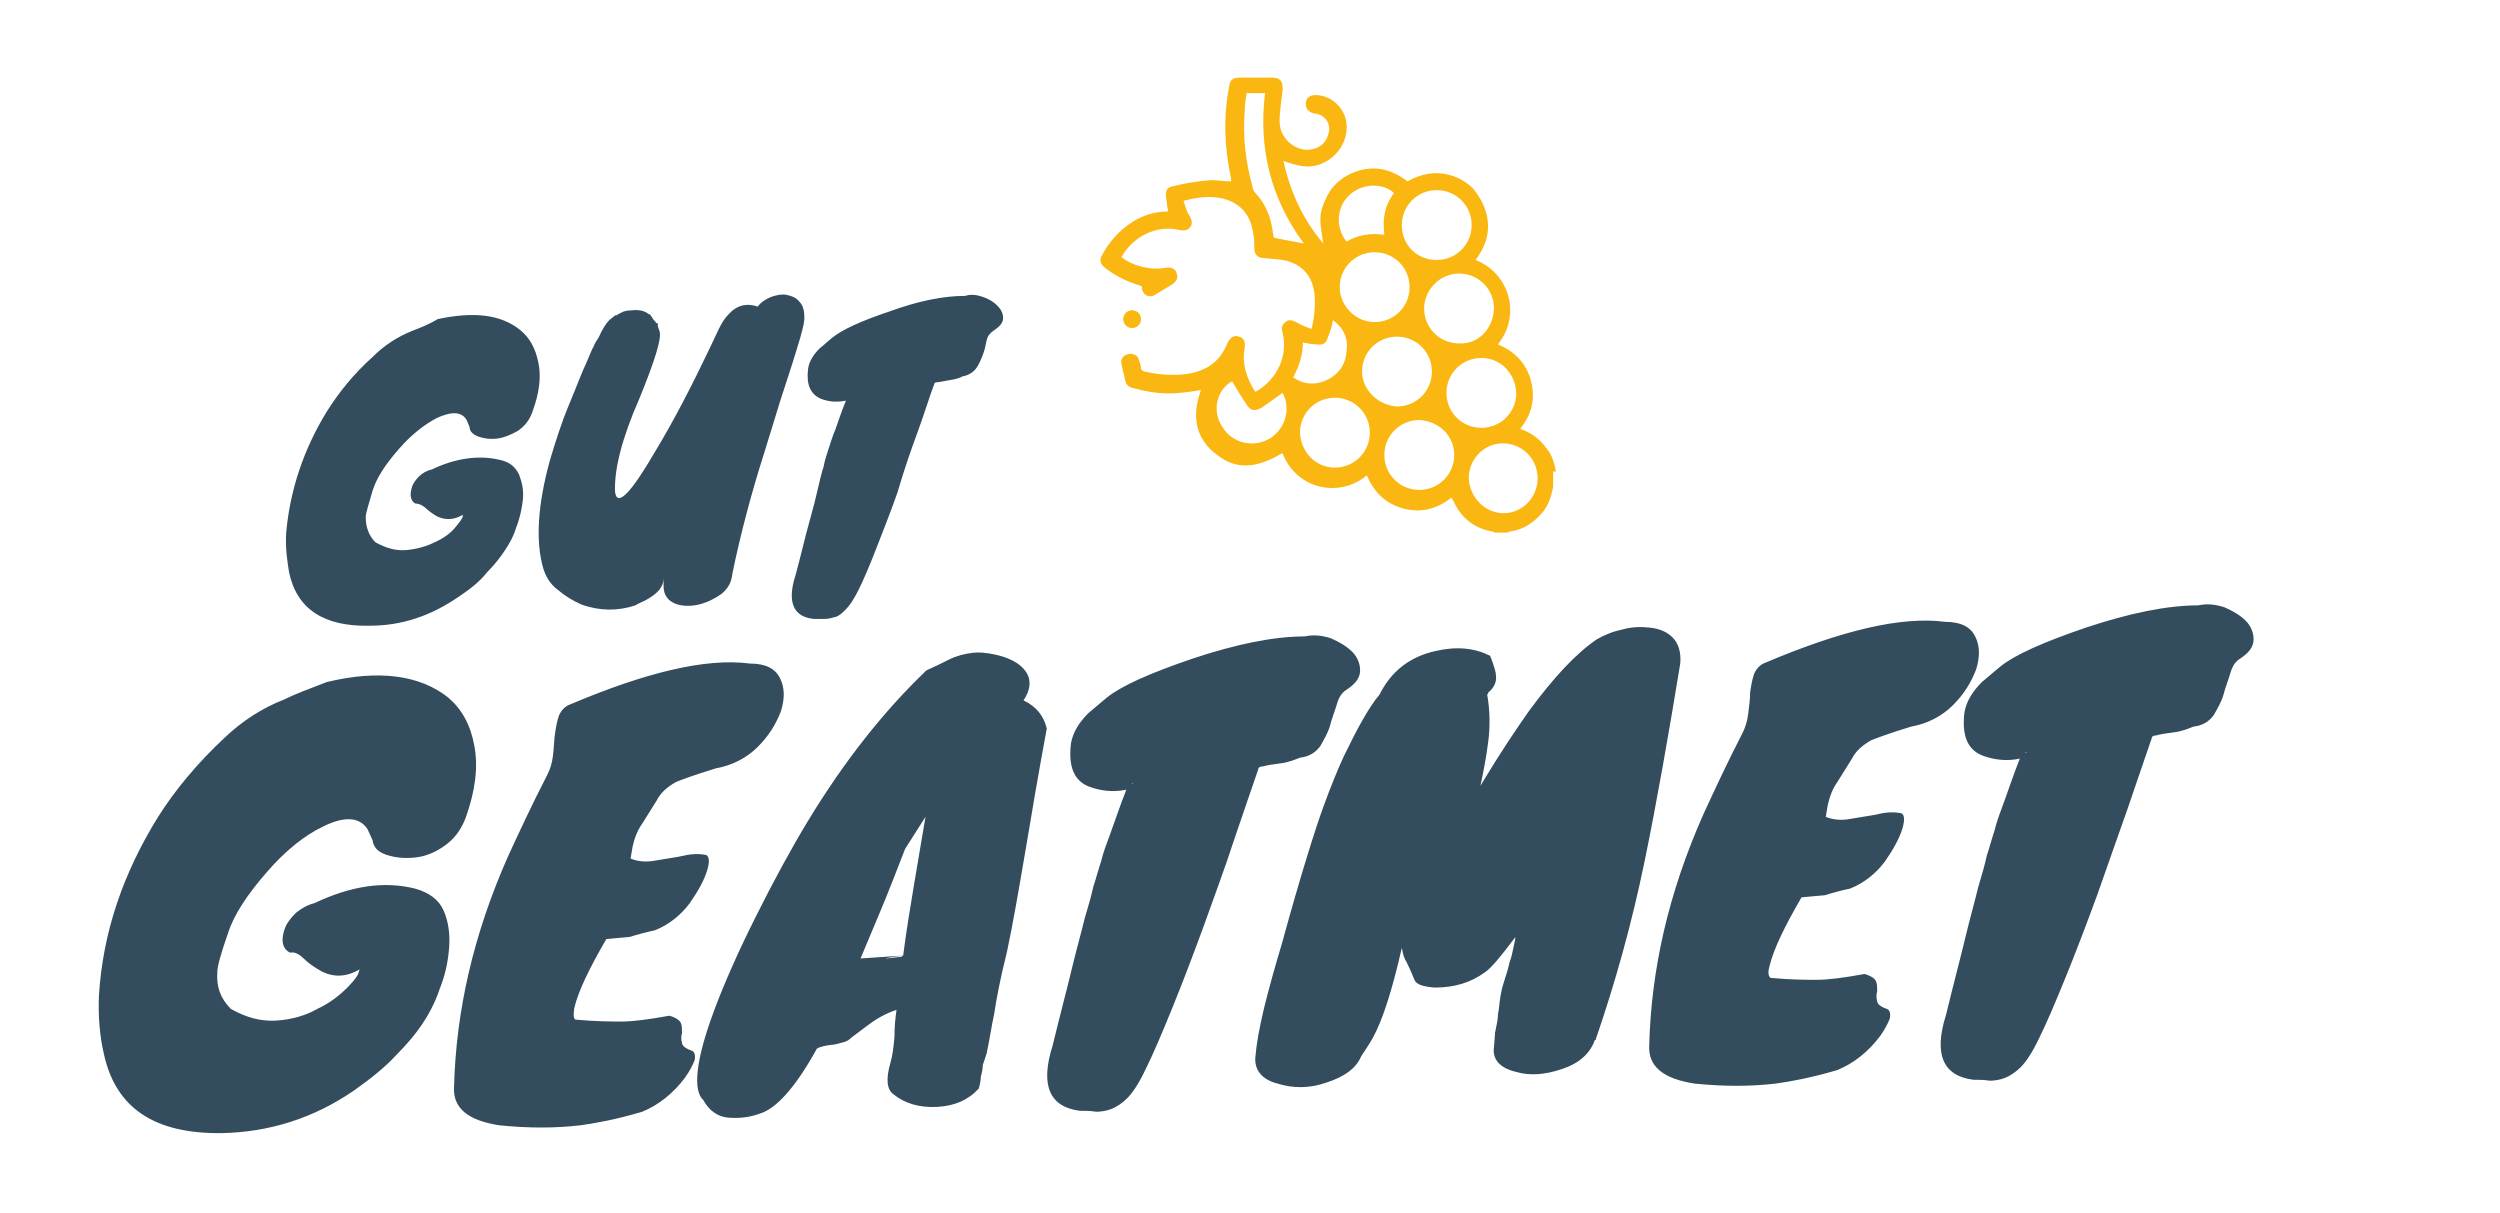<?xml version="1.0" encoding="utf-8"?>
<!-- Generator: Adobe Illustrator 25.2.3, SVG Export Plug-In . SVG Version: 6.00 Build 0)  -->
<svg version="1.1" id="Ebene_1" xmlns="http://www.w3.org/2000/svg" xmlns:xlink="http://www.w3.org/1999/xlink" x="0px" y="0px"
	 viewBox="0 0 257.7 125" style="enable-background:new 0 0 257.7 125;" xml:space="preserve">
<style type="text/css">
	.st0{clip-path:url(#SVGID_2_);fill:#334C5E;}
	.st1{clip-path:url(#SVGID_2_);fill:#FAB712;}
	.st2{clip-path:url(#SVGID_4_);fill:#334C5E;}
	.st3{clip-path:url(#SVGID_4_);fill:#FAB712;}
</style>
<g>
	<defs>
		<rect id="SVGID_3_" x="10.1" y="7.8" width="222.2" height="109.1"/>
	</defs>
	<clipPath id="SVGID_2_">
		<use xlink:href="#SVGID_3_"  style="overflow:visible;"/>
	</clipPath>
	<path class="st0" d="M208.9,77.6c-0.1,0-0.1,0-0.1,0C208.7,77.5,208.8,77.5,208.9,77.6L208.9,77.6z M219.3,83.4
		c1-2.9,1.8-5.3,2.5-7.3c0-0.2,0.2-0.3,0.5-0.3c0.3-0.1,0.9-0.2,1.7-0.3c0.9-0.1,1.6-0.4,2.1-0.6c0.9-0.1,1.6-0.5,2.1-1.2
		c0.4-0.7,0.8-1.4,1-2.1c0.2-0.8,0.5-1.5,0.7-2.2c0.2-0.7,0.5-1.2,1-1.5c0.9-0.6,1.4-1.2,1.4-2c0-0.7-0.3-1.4-0.8-1.9
		c-0.6-0.6-1.3-1-2.2-1.4c-0.9-0.3-1.8-0.4-2.7-0.2c-3.2,0-7.1,0.8-11.6,2.3c-4.4,1.5-7.3,2.8-8.8,4c-0.7,0.6-1.3,1.1-1.9,1.6
		c-1,1-1.6,2-1.8,3.1c-0.3,2.4,0.3,3.9,1.9,4.5c1.1,0.4,2.4,0.6,3.8,0.3c-0.7,1.8-1.2,3.3-1.6,4.4c-0.4,1.1-0.8,2.1-1,3
		c-0.3,0.9-0.5,1.7-0.8,2.6c-0.2,0.9-0.5,2-0.9,3.3c-0.3,1.3-0.8,3-1.3,5.1c-0.5,2.1-1.2,4.7-2,8c-1.3,4.1-0.3,6.3,2.8,6.7
		c0.6,0,1.1,0,1.7,0.1c0.5,0,1.1-0.1,1.6-0.3c0.5-0.2,1.1-0.6,1.6-1.1c0.5-0.5,1.2-1.5,1.9-3c0.7-1.4,1.6-3.5,2.7-6.2
		c1.1-2.7,2.2-5.6,3.3-8.6C217.3,89.1,218.3,86.2,219.3,83.4 M182.4,99.6c0.4-1.7,1.5-4,3.3-7.1c1.2-0.1,2-0.2,2.2-0.2
		c0.2,0,0.5-0.1,0.8-0.2c0.4-0.1,1-0.3,2-0.5c1.5-0.6,2.7-1.6,3.6-2.8c0.9-1.3,1.5-2.4,1.8-3.4c0.3-1,0.2-1.6-0.3-1.6
		c-0.5-0.1-1.3-0.1-2.1,0.1c-0.9,0.2-1.8,0.3-2.9,0.5c-1,0.2-1.9,0.1-2.6-0.2l0.2-1.2c0.2-0.9,0.5-1.7,1-2.4c0.5-0.8,1-1.6,1.5-2.4
		c0.4-0.8,1.1-1.4,2-1.9c0.5-0.2,1.8-0.7,4.1-1.4c1.7-0.3,3.2-1.1,4.3-2.2c1.2-1.2,1.9-2.4,2.4-3.7c0.4-1.3,0.4-2.4-0.1-3.4
		c-0.5-1-1.5-1.5-3.1-1.5c-4.5-0.6-10.7,0.9-18.5,4.2c-0.6,0.2-1,0.7-1.2,1.2c-0.2,0.6-0.3,1.2-0.4,1.9c0,0.7-0.1,1.4-0.2,2.2
		c-0.1,0.8-0.3,1.4-0.6,2c-1.5,2.9-2.8,5.7-4,8.3c-3.6,8.1-5.4,16-5.6,23.9c-0.1,2.1,1.4,3.4,4.7,3.9c3,0.3,5.7,0.3,8.3,0
		c1.5-0.2,3.7-0.6,6.4-1.4c1.7-0.7,3.2-1.9,4.4-3.5c0.5-0.7,0.8-1.3,1-1.8c0.1-0.5,0-0.9-0.3-1c-0.6-0.2-1-0.5-1-0.8
		c-0.1-0.3-0.1-0.7,0-1c0-0.4,0-0.7-0.1-1c-0.1-0.3-0.5-0.6-1.2-0.8c-2.2,0.4-3.8,0.6-4.9,0.6c-1.1,0-2.7,0-4.8-0.2
		C182.3,100.6,182.2,100.3,182.4,99.6 M148,67.1c-2.7,0.6-4.6,2.1-5.8,4.5c-1.1,1.3-2.3,3.5-3.7,6.4c-0.6,1.3-1.3,3-2.1,5.2
		c-0.8,2.2-2.3,6.9-4.3,14.2c-0.7,2.3-1.3,4.5-1.8,6.5c-0.5,2.1-0.8,3.8-0.9,5.1c-0.1,1.3,0.7,2.3,2.3,2.7c1.6,0.5,3.3,0.5,5-0.1
		c1.9-0.6,3.1-1.5,3.6-2.7c0.4-0.6,0.8-1.2,1.2-1.9c1-1.8,2-4.9,3-9.3c0.1,0.7,0.3,1.2,0.5,1.5c0.1,0.2,0.4,0.8,0.8,1.8
		c0.2,0.5,0.9,0.7,2.1,0.8c2,0,3.7-0.5,5.2-1.6c0.6-0.4,1.6-1.6,3.1-3.6c0,0.3-0.1,0.6-0.2,1.1c-0.1,0.5-0.2,1-0.4,1.5
		c-0.1,0.5-0.3,1.2-0.6,2.1s-0.4,1.8-0.5,2.7c0,0.2-0.1,0.4-0.1,0.7c0,0.3-0.1,0.9-0.3,1.8l0,0.1l-0.1,1.3c-0.2,1.3,0.6,2.2,2.3,2.6
		c1.4,0.4,2.9,0.3,4.7-0.3c1.8-0.6,2.9-1.6,3.4-3l0.1,0l0-0.1c2-5.8,3.7-11.9,5-18.2c1.3-6.3,2.5-13.2,3.7-20.5
		c0.1-1.2-0.2-2.1-0.8-2.7c-0.6-0.6-1.4-0.9-2.3-1c-0.9-0.1-1.9-0.1-2.9,0.2c-1,0.2-1.9,0.6-2.6,1c-2.2,1.5-4.5,4-7,7.4
		c-1.2,1.7-2.9,4.2-5,7.7c0.3-1.4,0.6-2.9,0.8-4.5c0.2-1.5,0.2-3.2-0.1-4.9c0.1-0.1,0.1-0.1,0.1-0.2c0.6-0.5,0.9-1.1,0.8-1.8
		c0-0.3-0.2-1-0.6-2C152,66.8,150.2,66.6,148,67.1 M116.8,80.8c-0.1,0-0.1,0-0.1,0C116.7,80.7,116.7,80.7,116.8,80.8L116.8,80.8z
		 M127.2,86.6c1-2.9,1.8-5.3,2.5-7.3c0-0.2,0.2-0.3,0.5-0.3c0.3-0.1,0.9-0.2,1.7-0.3c0.9-0.1,1.6-0.4,2.1-0.6
		c0.9-0.1,1.6-0.5,2.1-1.2c0.4-0.7,0.8-1.4,1-2.1c0.2-0.8,0.5-1.5,0.7-2.2c0.2-0.7,0.5-1.2,1-1.5c0.9-0.6,1.4-1.2,1.4-2
		c0-0.7-0.3-1.4-0.8-1.9c-0.6-0.6-1.3-1-2.2-1.4c-0.9-0.3-1.8-0.4-2.7-0.2c-3.2,0-7.1,0.8-11.6,2.3c-4.4,1.5-7.3,2.8-8.8,4
		c-0.7,0.6-1.3,1.1-1.9,1.6c-1,1-1.6,2-1.8,3.1c-0.3,2.4,0.3,3.9,1.9,4.5c1.1,0.4,2.4,0.6,3.8,0.3c-0.7,1.8-1.2,3.3-1.6,4.4
		c-0.4,1.1-0.8,2.1-1,3c-0.3,0.9-0.5,1.7-0.8,2.6c-0.2,0.9-0.5,2-0.9,3.3c-0.3,1.3-0.8,3-1.3,5.1c-0.5,2.1-1.2,4.7-2,8
		c-1.3,4.1-0.3,6.3,2.8,6.7c0.6,0,1.1,0,1.7,0.1c0.5,0,1.1-0.1,1.6-0.3c0.5-0.2,1.1-0.6,1.6-1.1c0.5-0.5,1.2-1.5,1.9-3
		c0.7-1.4,1.6-3.5,2.7-6.2c1.1-2.7,2.2-5.6,3.3-8.6C125.2,92.3,126.3,89.4,127.2,86.6 M91.7,98.7c0.4-0.1,0.9-0.1,1.3-0.2l0,0.1
		c-0.5,0.1-1,0.1-1.6,0.2C91.2,98.8,91.3,98.8,91.7,98.7 M95.4,84.2c-0.4,2.4-0.8,4.7-1.2,7.1c-0.4,2.4-0.8,4.8-1.1,7.2l-4.4,0.3
		c0.6-1.4,1.3-3.1,2.1-5c0.8-1.9,1.6-4,2.5-6.3L95.4,84.2z M104.9,68.4c-0.6-0.4-1.3-0.7-2.2-0.9c-0.9-0.2-1.7-0.3-2.5-0.2
		c-0.8,0.1-1.6,0.3-2.4,0.7c-0.8,0.4-1.6,0.8-2.3,1.1c-4.4,4.2-8.5,9.4-12.2,15.5c-1.7,2.8-3.5,6.1-5.4,9.9c-1.9,3.8-3.3,7-4.3,9.7
		c-1.9,5.1-2.2,8.2-1.1,9.2c0.6,1.1,1.5,1.7,2.5,1.8c1.1,0.1,2.2,0,3.3-0.4c1.7-0.5,3.7-2.7,5.9-6.7c0.3-0.2,0.8-0.3,1.5-0.4
		c0.3,0,0.6-0.1,1-0.2c0.4-0.1,0.7-0.2,0.9-0.4c0.2-0.2,0.8-0.6,1.7-1.3s1.9-1.3,3.1-1.7l0,0.1c-0.1,0.7-0.2,1.6-0.2,2.7
		c-0.1,1.1-0.2,1.9-0.4,2.6c-0.5,1.7-0.4,2.8,0.3,3.3c1.1,0.9,2.6,1.4,4.5,1.3c1.8-0.1,3.2-0.7,4.3-1.9c0.1-0.4,0.2-0.8,0.2-1.2
		c0.1-0.4,0.2-0.7,0.2-1.2l0.4-1.2c0.3-1.4,0.5-2.8,0.8-4.2c0.2-1.4,0.6-3.5,1.3-6.3c0.6-2.8,1.2-6.3,1.9-10.4
		c0.7-4.2,1.4-8.3,2.2-12.6c-0.3-1.3-1.1-2.3-2.4-2.9C106.5,70.7,106.3,69.4,104.9,68.4 M59.2,103.9c0.4-1.7,1.5-4,3.3-7.1
		c1.2-0.1,2-0.2,2.2-0.2c0.2,0,0.5-0.1,0.8-0.2c0.4-0.1,1-0.3,2-0.5c1.5-0.6,2.7-1.6,3.6-2.8c0.9-1.3,1.5-2.4,1.8-3.4
		c0.3-1,0.2-1.6-0.3-1.6c-0.5-0.1-1.3-0.1-2.1,0.1c-0.9,0.2-1.8,0.3-2.9,0.5c-1,0.2-1.9,0.1-2.6-0.2l0.2-1.2c0.2-0.9,0.5-1.7,1-2.4
		c0.5-0.8,1-1.6,1.5-2.4c0.4-0.8,1.1-1.4,2-1.9c0.5-0.2,1.8-0.7,4.1-1.4c1.7-0.3,3.2-1.1,4.3-2.2c1.2-1.2,1.9-2.4,2.4-3.7
		c0.4-1.3,0.4-2.4-0.1-3.4c-0.5-1-1.5-1.5-3.1-1.5c-4.5-0.6-10.7,0.9-18.5,4.2c-0.6,0.2-1,0.7-1.2,1.2c-0.2,0.6-0.3,1.2-0.4,1.9
		s-0.1,1.4-0.2,2.2c-0.1,0.8-0.3,1.4-0.6,2c-1.5,2.9-2.8,5.7-4,8.3c-3.6,8.1-5.4,16-5.6,23.9c-0.1,2.1,1.4,3.4,4.7,3.9
		c3,0.3,5.7,0.3,8.3,0c1.5-0.2,3.7-0.6,6.4-1.4c1.7-0.7,3.2-1.9,4.4-3.5c0.5-0.7,0.8-1.3,1-1.8c0.1-0.5,0-0.9-0.3-1
		c-0.6-0.2-1-0.5-1-0.8c-0.1-0.3-0.1-0.7,0-1c0-0.4,0-0.7-0.1-1c-0.1-0.3-0.5-0.6-1.2-0.8c-2.2,0.4-3.8,0.6-4.9,0.6
		c-1.1,0-2.7,0-4.8-0.2C59.1,104.9,59.1,104.6,59.2,103.9 M29.3,72.1C27,73,25,74.3,23.2,76c-2.9,2.7-5.2,5.5-6.9,8.2
		c-3.6,5.8-5.7,11.9-6.1,18.4c-0.1,2.2,0.1,4.3,0.5,6c1.2,5.6,5.2,8.3,12.2,8.2c4.8-0.1,9.4-1.5,13.6-4.4c1.7-1.2,3.2-2.4,4.3-3.6
		c1.2-1.2,2.1-2.3,2.7-3.2c0.6-0.9,1.3-2.1,1.8-3.6c0.6-1.5,0.9-2.9,1-4.4c0.1-1.4-0.1-2.7-0.6-3.8c-0.5-1.1-1.5-1.8-2.9-2.2
		c-3.2-0.8-6.6-0.3-10.4,1.5c-0.8,0.2-1.4,0.6-1.9,1c-0.5,0.5-0.9,1-1.1,1.5c-0.5,1.3-0.3,2.2,0.5,2.6c0.4-0.1,0.9,0.1,1.4,0.6
		c0.5,0.5,1.1,0.9,1.8,1.3c1.7,0.9,3.5,0.5,5.3-1.2l-0.3-0.1c-0.2,0-0.3-0.1-0.2-0.1c0.1,0,0.1,0-0.2,0c-0.2,0-0.3,0-0.1,0
		c-0.1,0.2-0.2,0.5-0.3,0.7c-0.1,0.2-0.2,0.5-0.3,0.7c0,0.3-0.4,0.9-1.2,1.7s-1.8,1.6-3.1,2.2c-1.2,0.7-2.7,1.1-4.2,1.2
		c-1.6,0.1-3.1-0.3-4.7-1.2c-1.1-1.1-1.5-2.3-1.4-3.8c0-0.6,0.4-2,1.1-4c0.6-1.9,2-4,4-6.3c1.9-2.2,3.9-3.8,5.8-4.7
		c2.2-1.1,3.8-1,4.6,0.3l0.5,1.1c0.1,0.7,0.5,1.2,1.4,1.5c0.9,0.3,1.8,0.4,2.9,0.3c1.1-0.1,2.1-0.5,3.1-1.2c1-0.7,1.7-1.6,2.2-2.9
		c1-2.8,1.3-5.2,0.9-7.4c-0.4-2.2-1.3-3.8-2.7-5c-2.9-2.3-7.1-2.9-12.5-1.6C31.9,71,30.5,71.5,29.3,72.1"/>
	<path class="st0" d="M87.5,40.5C87.5,40.5,87.4,40.5,87.5,40.5C87.4,40.5,87.5,40.5,87.5,40.5L87.5,40.5z M94.6,44.5
		c0.7-1.9,1.2-3.6,1.7-4.9c0-0.1,0.1-0.2,0.3-0.2s0.6-0.1,1.2-0.2c0.6-0.1,1.1-0.2,1.4-0.4c0.6-0.1,1.1-0.4,1.4-0.8
		c0.3-0.4,0.5-0.9,0.7-1.4c0.2-0.5,0.3-1,0.4-1.5c0.1-0.5,0.4-0.8,0.7-1c0.6-0.4,1-0.8,1-1.3s-0.2-0.9-0.6-1.3
		c-0.4-0.4-0.9-0.7-1.5-0.9c-0.6-0.2-1.2-0.3-1.8-0.1c-2.2,0-4.8,0.5-7.8,1.6c-3,1-4.9,1.9-5.9,2.7c-0.5,0.4-0.9,0.8-1.3,1.1
		c-0.7,0.7-1.1,1.4-1.2,2.1c-0.2,1.6,0.2,2.6,1.3,3.1c0.8,0.3,1.6,0.4,2.6,0.2c-0.5,1.2-0.8,2.2-1.1,3c-0.3,0.7-0.5,1.4-0.7,2
		c-0.2,0.6-0.4,1.2-0.5,1.8c-0.2,0.6-0.4,1.4-0.6,2.3c-0.2,0.9-0.5,2.1-0.9,3.5c-0.4,1.4-0.8,3.2-1.4,5.4c-0.9,2.8-0.2,4.3,1.9,4.5
		c0.4,0,0.8,0,1.1,0c0.4,0,0.7-0.1,1.1-0.2s0.7-0.4,1.1-0.8c0.4-0.4,0.8-1,1.3-2c0.5-1,1.1-2.4,1.8-4.2c0.7-1.8,1.5-3.8,2.2-5.8
		C93.2,48.4,93.9,46.4,94.6,44.5 M68.4,58.8c0,0,0,0.1,0,0.2c0-0.2,0-0.3,0-0.3L68.4,58.8L68.4,58.8z M67.8,33.4L67.8,33.4
		C67.8,33.3,67.7,33.3,67.8,33.4c0-0.1,0-0.1-0.1-0.1c0,0,0,0,0,0l0,0c0,0-0.1,0-0.1,0l0,0c0,0,0,0,0,0l0-0.1l0,0c0,0,0,0,0,0
		c0,0,0,0,0,0l-0.1-0.1l-0.1-0.1L67,32.4c-0.1,0-0.1,0-0.1,0C66.4,32,65.8,31.9,65,32l-0.2,0l-0.5,0.1c-0.2,0.1-0.4,0.2-0.6,0.3
		c-0.1,0.1-0.1,0.1-0.2,0.1c-0.1,0-0.1,0-0.2,0.1L62.8,33c-0.3,0.3-0.7,0.9-1.1,1.8c-0.2,0.3-0.4,0.6-0.5,0.9
		c-0.2,0.3-0.4,0.9-0.8,1.8c-0.4,0.8-0.9,2.2-1.7,4.1c-0.8,1.9-1.4,3.8-2,5.8c-1.3,4.7-1.5,8.4-0.7,11.2c0.3,0.9,0.7,1.6,1.5,2.2
		c0.7,0.6,1.5,1.1,2.4,1.5c1.9,0.7,3.8,0.7,5.6,0.1c0.3-0.2,0.6-0.3,1-0.5c1.3-0.7,1.9-1.4,1.9-2.3c0,0.3,0,0.6,0,0.8
		c0,1,0.5,1.6,1.4,1.9c0.7,0.2,1.5,0.2,2.3,0c0.8-0.2,1.6-0.6,2.3-1.1c0.7-0.6,1-1.2,1.1-2.1c0.8-3.9,1.9-8.1,3.3-12.5
		c0.6-1.9,1.1-3.6,1.6-5.2c0.5-1.6,1.1-3.3,1.7-5.3c0.6-1.9,0.9-3.1,0.8-3.6c0-0.6-0.2-1.1-0.5-1.4c-0.3-0.4-0.8-0.6-1.3-0.7
		s-1,0-1.6,0.2c-0.5,0.2-1,0.5-1.4,1c-1.2-0.4-2.2-0.1-3,0.8c-0.4,0.4-0.7,0.9-1,1.5c-0.3,0.6-0.5,1.1-0.8,1.7
		c-1.9,4-3.8,7.7-5.8,11c-2.5,4.3-3.9,5.7-4.1,4.1c-0.1-2.3,0.7-5.5,2.5-9.6c1.6-3.9,2.3-6.2,2.1-6.9l-0.2-0.6l0,0l0-0.1
		c0,0,0,0,0,0c0,0,0,0,0,0L67.8,33.4C67.8,33.5,67.8,33.4,67.8,33.4 M42.5,34.1c-1.5,0.6-2.9,1.5-4.1,2.7c-2,1.8-3.5,3.7-4.7,5.6
		c-2.4,3.9-3.8,8.1-4.2,12.5c-0.1,1.5,0.1,2.9,0.3,4.1c0.8,3.8,3.6,5.6,8.3,5.5c3.3,0,6.3-1,9.2-3c1.2-0.8,2.2-1.6,2.9-2.5
		c0.8-0.8,1.4-1.6,1.8-2.2c0.4-0.6,0.9-1.4,1.2-2.4c0.4-1,0.6-2,0.7-2.9c0.1-1-0.1-1.8-0.4-2.6c-0.4-0.8-1-1.3-2-1.5
		c-2.1-0.5-4.5-0.2-7,1c-0.5,0.1-1,0.4-1.3,0.7c-0.3,0.3-0.6,0.7-0.7,1c-0.3,0.9-0.2,1.5,0.3,1.8c0.3,0,0.6,0.1,1,0.4
		c0.3,0.3,0.7,0.6,1.2,0.9c1.2,0.6,2.4,0.3,3.6-0.8l-0.2-0.1c-0.2,0-0.2,0-0.1-0.1c0.1,0,0,0-0.1,0c-0.2,0-0.2,0-0.1,0
		c-0.1,0.2-0.1,0.3-0.2,0.5c-0.1,0.2-0.2,0.3-0.2,0.5c0,0.2-0.3,0.6-0.8,1.2c-0.5,0.6-1.2,1.1-2.1,1.5c-0.8,0.4-1.8,0.7-2.9,0.8
		c-1.1,0.1-2.1-0.2-3.2-0.8c-0.7-0.7-1-1.6-1-2.6c0-0.4,0.3-1.3,0.7-2.7c0.4-1.3,1.3-2.7,2.7-4.3c1.3-1.5,2.6-2.5,3.9-3.2
		c1.5-0.7,2.6-0.7,3.1,0.2l0.3,0.7c0,0.5,0.4,0.8,0.9,1c0.6,0.2,1.2,0.3,2,0.2c0.7-0.1,1.4-0.4,2.1-0.8c0.7-0.5,1.2-1.1,1.5-2
		c0.7-1.9,0.9-3.6,0.6-5c-0.3-1.5-0.9-2.6-1.9-3.4c-2-1.6-4.8-1.9-8.5-1.1C44.3,33.4,43.3,33.8,42.5,34.1"/>
	<path class="st1" d="M115.8,32.9c0-0.5,0.4-0.9,0.9-0.9c0.5,0,0.9,0.4,0.9,0.9c0,0.5-0.4,0.9-0.9,0.9
		C116.2,33.8,115.8,33.4,115.8,32.9"/>
	<path class="st1" d="M137.4,33c1.1,0.8,1.6,1.9,1.4,3.2c-0.1,1.5-0.9,2.5-2.3,3.1c-1.1,0.4-2.2,0.3-3.2-0.4c0.6-1.1,1-2.3,1-3.6
		c0.5,0.1,1,0.2,1.4,0.2c0.7,0.1,1-0.1,1.2-0.8C137.1,34.2,137.3,33.7,137.4,33 M143.7,19.9c-1,1.3-1.2,2.7-1,4.3
		c-1.4-0.2-2.7,0-3.9,0.7c-1.2-1.5-1-3.6,0.3-4.8C140.4,18.9,142.5,18.8,143.7,19.9 M127,39.3c0.5,0.8,1,1.7,1.5,2.4
		c0.4,0.7,0.9,0.7,1.6,0.3c0.7-0.5,1.4-1,2.1-1.5c0.9,1.6,0.3,3.7-1.3,4.7c-1.7,1-3.9,0.5-4.9-1.2C124.9,42.4,125.4,40.2,127,39.3
		 M131.3,24.5C131.3,24.5,131.3,24.5,131.3,24.5c0-0.2-0.1-0.4-0.1-0.6c-0.2-1.5-0.7-2.8-1.7-3.9c-0.2-0.2-0.4-0.5-0.4-0.8
		c-0.7-2.5-1-5.1-0.8-7.7c0-0.6,0.1-1.2,0.2-1.9c0.6,0,1.2,0,1.7,0c0.1,0,0.1,0,0.2,0c-0.7,5.7,0.6,10.9,4,15.5
		C133.3,24.9,132.3,24.7,131.3,24.5 M152.7,44.1c-2,0-3.6-1.6-3.6-3.6c0-2,1.6-3.6,3.6-3.6c2,0,3.5,1.6,3.6,3.6
		C156.3,42.5,154.7,44.1,152.7,44.1 M144.5,23.2c0-2,1.6-3.6,3.6-3.6c2,0,3.6,1.6,3.6,3.6c0,2-1.6,3.6-3.6,3.6
		C146,26.8,144.5,25.2,144.5,23.2 M149.9,46.9c0,2-1.6,3.6-3.6,3.6c-2,0-3.6-1.6-3.6-3.6c0-2,1.6-3.6,3.6-3.6
		C148.3,43.4,149.9,44.9,149.9,46.9 M140.4,38.3c0-2,1.6-3.6,3.6-3.6c2,0,3.6,1.6,3.6,3.6c0,2-1.6,3.6-3.6,3.6
		C142.1,41.8,140.4,40.2,140.4,38.3 M141.2,44.6c0,2-1.6,3.6-3.6,3.6c-2,0-3.5-1.6-3.6-3.6c0-2,1.6-3.6,3.6-3.6
		C139.6,41,141.2,42.6,141.2,44.6 M141.7,26c2,0,3.6,1.6,3.6,3.6c0,2-1.6,3.6-3.6,3.6c-1.9,0-3.6-1.6-3.6-3.6
		C138.1,27.6,139.7,26,141.7,26 M151.4,49.3c0-2,1.6-3.6,3.5-3.6c2,0,3.6,1.6,3.6,3.6c0,2-1.6,3.6-3.5,3.6
		C153.1,52.9,151.5,51.3,151.4,49.3 M150.4,35.4c-2,0-3.6-1.6-3.6-3.6c0-1.9,1.6-3.6,3.6-3.6c2,0,3.6,1.6,3.6,3.6
		C153.9,33.9,152.4,35.5,150.4,35.4 M160.4,48.6c-0.2-0.9-0.4-1.7-1-2.4c-0.7-1-1.6-1.6-2.7-2c1.2-1.5,1.6-3.1,1.1-5
		c-0.5-1.8-1.7-3-3.4-3.7c2.5-3.1,1.1-7.4-2.3-8.7c1-1.3,1.5-2.8,1.2-4.4c-0.2-1.1-0.7-2-1.4-2.9c-1.4-1.5-4.1-2.4-6.8-0.8
		c-2.1-1.6-4.3-1.8-6.6-0.4c-0.7,0.5-1.3,1.1-1.7,1.9c-0.4,0.8-0.7,1.6-0.7,2.4c0,0.8,0.2,1.7,0.3,2.5c-2.1-2.5-3.4-5.3-4.1-8.5
		c0.6,0.2,1.2,0.4,1.8,0.5c2.8,0.5,5.3-2.2,4.6-4.9c-0.4-1.4-1.7-2.4-3.1-2.4c-0.6,0-1,0.3-1,0.9c0,0.5,0.3,0.9,0.9,1
		c1.1,0.1,1.8,1.1,1.4,2.2c-0.3,1.1-1.4,1.7-2.6,1.5c-1.4-0.3-2.4-1.5-2.4-2.9c0-1.1,0.2-2.1,0.3-3.1c0.1-1-0.2-1.4-1.1-1.4
		c-1.1,0-2.2,0-3.3,0c-0.7,0-1,0.2-1.1,0.9c-0.6,3.2-0.5,6.3,0.2,9.5c0,0.1,0,0.2,0,0.3c-0.8,0-1.6-0.2-2.4-0.1
		c-1.2,0.1-2.4,0.3-3.6,0.6c-0.6,0.1-0.8,0.5-0.7,1.1c0,0.3,0.1,0.5,0.1,0.8c0,0.2,0.1,0.5,0.1,0.7c-1.4,0-2.6,0.4-3.7,1.1
		c-1.4,0.9-2.4,2.1-3.1,3.4c-0.3,0.5-0.2,0.9,0.3,1.3c1,0.8,2.2,1.4,3.5,1.8c0.1,0,0.2,0.1,0.3,0.1c0,0.2,0,0.4,0.1,0.5
		c0.2,0.6,0.9,0.7,1.4,0.3c0.5-0.3,1-0.6,1.5-0.9c0.5-0.3,0.8-0.7,0.6-1.2c-0.1-0.5-0.6-0.7-1.1-0.6c-1.6,0.3-3.5-0.2-4.6-1.1
		c1.3-2.3,3.8-3.3,5.9-2.8c0.5,0.1,0.9,0.1,1.2-0.3c0.3-0.4,0.1-0.8-0.1-1.2c-0.3-0.4-0.4-0.9-0.6-1.5c1.6-0.4,3-0.6,4.5-0.1
		c1.7,0.6,2.5,1.9,2.7,3.6c0.1,0.5,0.1,0.9,0.1,1.4c0,0.7,0.4,1,1,1c0.8,0.1,1.6,0.1,2.4,0.3c1.7,0.5,2.6,1.7,2.8,3.4
		c0.1,1.2,0,2.3-0.3,3.6c-0.6-0.2-1.1-0.4-1.6-0.7c-0.4-0.2-0.8-0.3-1.1,0c-0.4,0.3-0.4,0.6-0.3,1.1c0.6,2.3-0.5,4.8-2.8,6.1
		c-0.9-1.4-1.4-2.9-1.1-4.5c0.1-0.7-0.1-1.1-0.6-1.2c-0.5-0.2-0.9,0.1-1.2,0.7c-0.8,2.1-2.5,3-4.6,3.2c-1.3,0.1-2.6,0-3.9-0.3
		c-0.3-0.1-0.4-0.2-0.4-0.4c0-0.3-0.1-0.5-0.2-0.8c-0.1-0.5-0.6-0.7-1.1-0.6c-0.5,0.1-0.8,0.5-0.7,1c0.1,0.6,0.3,1.2,0.4,1.8
		c0.1,0.4,0.4,0.6,0.8,0.7c2.6,0.7,4.1,0.7,7,0.2c-1,2.7-0.6,5.1,1.8,6.8c1.9,1.4,3.9,1.3,6.6-0.3c1.4,3.7,5.8,4.7,8.7,2.3
		c0.7,1.7,1.9,2.9,3.7,3.4c1.8,0.5,3.5,0.1,5-1.1c0.1,0.1,0.1,0.2,0.2,0.3c0.8,1.8,2.2,2.9,4.1,3.2c0.1,0,0.1,0.1,0.2,0.1h1.3
		c0.1,0,0.1-0.1,0.2-0.1c1.5-0.2,2.6-1,3.5-2.1c0.6-0.8,0.8-1.6,1-2.5V48.6z"/>
	<path class="st1" d="M115.8,32.9c0,0.5,0.4,0.9,0.9,0.9c0.5,0,0.9-0.4,0.9-0.9c0-0.5-0.4-0.9-0.9-0.9
		C116.2,32,115.8,32.4,115.8,32.9"/>
</g>
</svg>
